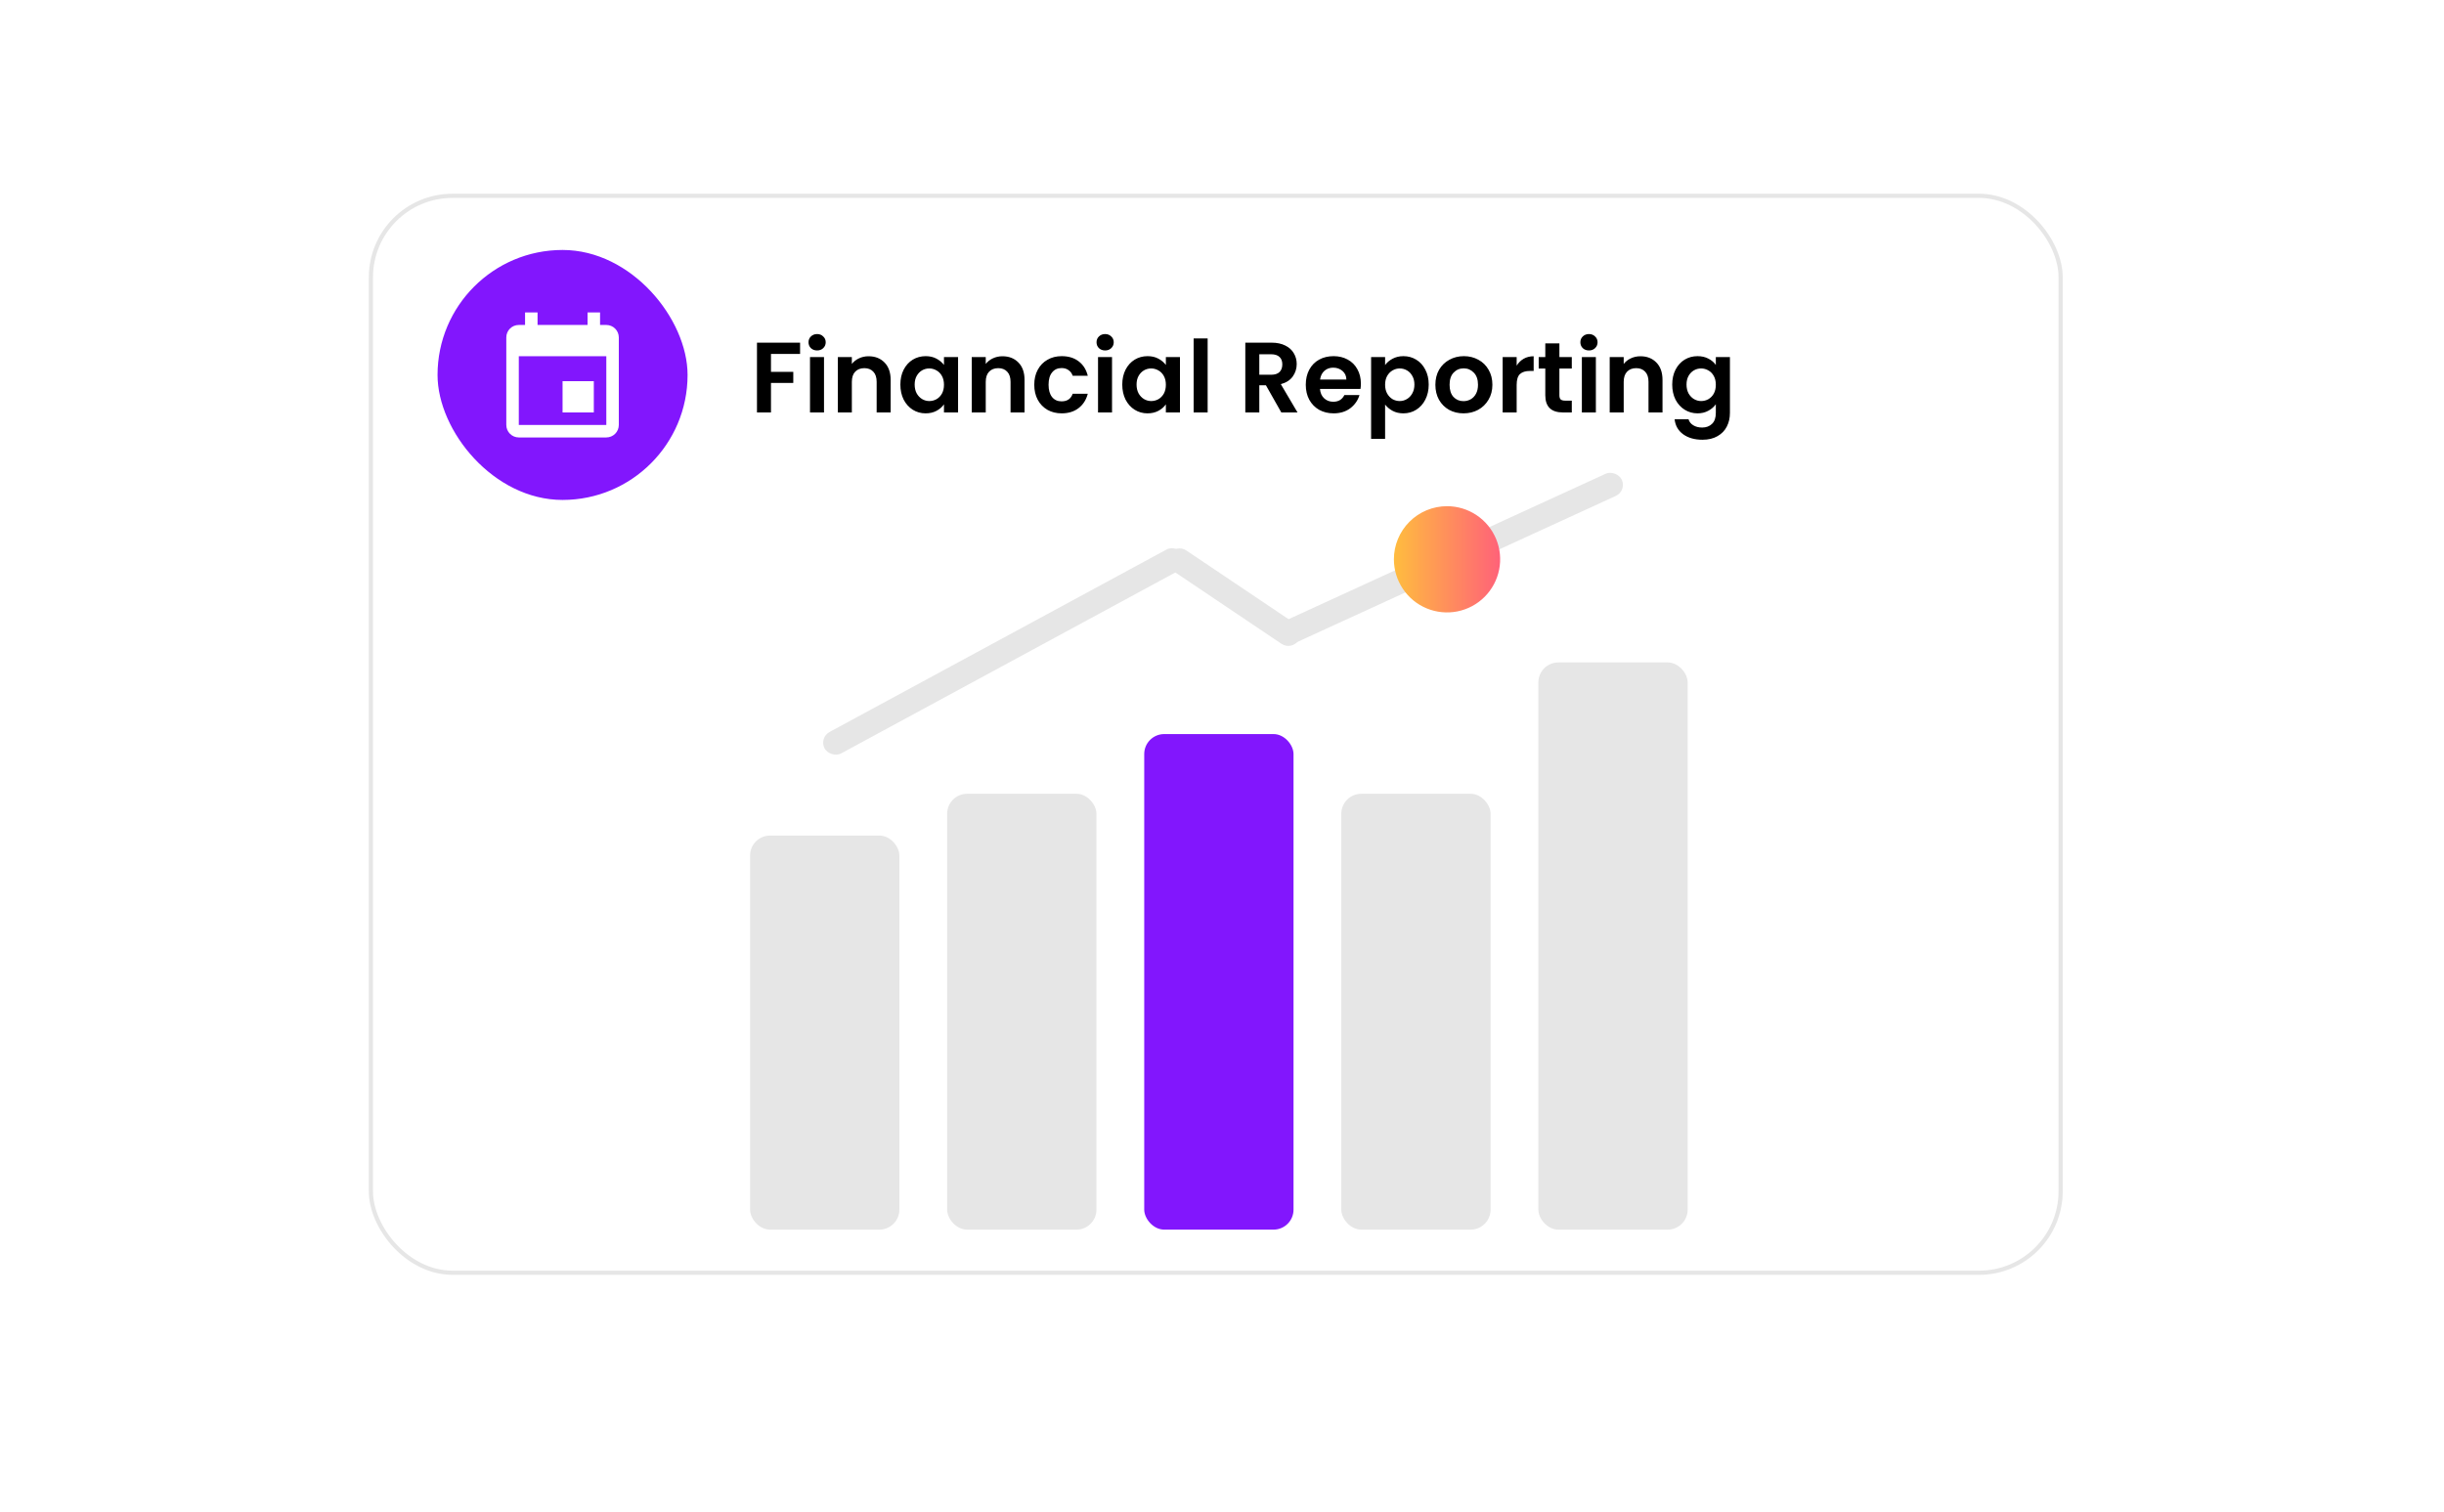 <svg width="391" height="242" viewBox="0 0 391 242" fill="none" xmlns="http://www.w3.org/2000/svg">
<g filter="url(#filter0_d_3543_1012)">
<path d="M44.184 219L21 213.196V209.349H44.102V31.88C44.102 28.464 45.459 25.188 47.875 22.772C50.29 20.357 53.566 19 56.982 19H333.389C336.805 19 340.081 20.357 342.496 22.772C344.912 25.188 346.269 28.464 346.269 31.88V209.349H369.371V213.196L346.188 219H44.184Z" fill="white"/>
</g>
<rect x="59.338" y="31.335" width="270.331" height="172.331" rx="13.054" fill="white"/>
<rect x="59.338" y="31.335" width="270.331" height="172.331" rx="13.054" stroke="#E6E6E6" stroke-width="0.669"/>
<path d="M128 54.832V56.64H123.344V59.504H126.912V61.28H123.344V66H121.104V54.832H128ZM130.724 56.08C130.33 56.08 129.999 55.957 129.732 55.712C129.476 55.456 129.348 55.141 129.348 54.768C129.348 54.395 129.476 54.085 129.732 53.84C129.999 53.584 130.33 53.456 130.724 53.456C131.119 53.456 131.444 53.584 131.7 53.84C131.967 54.085 132.1 54.395 132.1 54.768C132.1 55.141 131.967 55.456 131.7 55.712C131.444 55.957 131.119 56.08 130.724 56.08ZM131.828 57.136V66H129.588V57.136H131.828ZM138.954 57.008C140.01 57.008 140.863 57.344 141.514 58.016C142.164 58.677 142.49 59.605 142.49 60.8V66H140.25V61.104C140.25 60.4 140.074 59.861 139.722 59.488C139.37 59.104 138.89 58.912 138.282 58.912C137.663 58.912 137.172 59.104 136.81 59.488C136.458 59.861 136.282 60.4 136.282 61.104V66H134.042V57.136H136.282V58.24C136.58 57.856 136.959 57.557 137.418 57.344C137.887 57.12 138.399 57.008 138.954 57.008ZM144.044 61.536C144.044 60.64 144.22 59.845 144.572 59.152C144.934 58.459 145.42 57.925 146.028 57.552C146.646 57.179 147.334 56.992 148.092 56.992C148.753 56.992 149.329 57.125 149.82 57.392C150.321 57.659 150.721 57.995 151.02 58.4V57.136H153.276V66H151.02V64.704C150.732 65.12 150.332 65.467 149.82 65.744C149.318 66.011 148.737 66.144 148.076 66.144C147.329 66.144 146.646 65.952 146.028 65.568C145.42 65.184 144.934 64.645 144.572 63.952C144.22 63.248 144.044 62.443 144.044 61.536ZM151.02 61.568C151.02 61.024 150.913 60.56 150.7 60.176C150.486 59.781 150.198 59.483 149.836 59.28C149.473 59.067 149.084 58.96 148.668 58.96C148.252 58.96 147.868 59.061 147.516 59.264C147.164 59.467 146.876 59.765 146.652 60.16C146.438 60.544 146.332 61.003 146.332 61.536C146.332 62.069 146.438 62.539 146.652 62.944C146.876 63.339 147.164 63.643 147.516 63.856C147.878 64.069 148.262 64.176 148.668 64.176C149.084 64.176 149.473 64.075 149.836 63.872C150.198 63.659 150.486 63.36 150.7 62.976C150.913 62.581 151.02 62.112 151.02 61.568ZM160.375 57.008C161.431 57.008 162.285 57.344 162.935 58.016C163.586 58.677 163.911 59.605 163.911 60.8V66H161.671V61.104C161.671 60.4 161.495 59.861 161.143 59.488C160.791 59.104 160.311 58.912 159.703 58.912C159.085 58.912 158.594 59.104 158.231 59.488C157.879 59.861 157.703 60.4 157.703 61.104V66H155.463V57.136H157.703V58.24C158.002 57.856 158.381 57.557 158.839 57.344C159.309 57.12 159.821 57.008 160.375 57.008ZM165.465 61.568C165.465 60.651 165.652 59.851 166.026 59.168C166.399 58.475 166.916 57.941 167.578 57.568C168.239 57.184 168.996 56.992 169.85 56.992C170.948 56.992 171.855 57.269 172.57 57.824C173.295 58.368 173.78 59.136 174.026 60.128H171.61C171.482 59.744 171.263 59.445 170.954 59.232C170.655 59.008 170.282 58.896 169.834 58.896C169.194 58.896 168.687 59.131 168.314 59.6C167.94 60.059 167.754 60.715 167.754 61.568C167.754 62.411 167.94 63.067 168.314 63.536C168.687 63.995 169.194 64.224 169.834 64.224C170.74 64.224 171.332 63.819 171.61 63.008H174.026C173.78 63.968 173.295 64.731 172.57 65.296C171.844 65.861 170.938 66.144 169.85 66.144C168.996 66.144 168.239 65.957 167.578 65.584C166.916 65.2 166.399 64.667 166.026 63.984C165.652 63.291 165.465 62.485 165.465 61.568ZM176.803 56.08C176.408 56.08 176.077 55.957 175.811 55.712C175.555 55.456 175.427 55.141 175.427 54.768C175.427 54.395 175.555 54.085 175.811 53.84C176.077 53.584 176.408 53.456 176.803 53.456C177.197 53.456 177.523 53.584 177.779 53.84C178.045 54.085 178.179 54.395 178.179 54.768C178.179 55.141 178.045 55.456 177.779 55.712C177.523 55.957 177.197 56.08 176.803 56.08ZM177.907 57.136V66H175.667V57.136H177.907ZM179.544 61.536C179.544 60.64 179.72 59.845 180.072 59.152C180.434 58.459 180.92 57.925 181.528 57.552C182.146 57.179 182.834 56.992 183.592 56.992C184.253 56.992 184.829 57.125 185.32 57.392C185.821 57.659 186.221 57.995 186.52 58.4V57.136H188.776V66H186.52V64.704C186.232 65.12 185.832 65.467 185.32 65.744C184.818 66.011 184.237 66.144 183.576 66.144C182.829 66.144 182.146 65.952 181.528 65.568C180.92 65.184 180.434 64.645 180.072 63.952C179.72 63.248 179.544 62.443 179.544 61.536ZM186.52 61.568C186.52 61.024 186.413 60.56 186.2 60.176C185.986 59.781 185.698 59.483 185.336 59.28C184.973 59.067 184.584 58.96 184.168 58.96C183.752 58.96 183.368 59.061 183.016 59.264C182.664 59.467 182.376 59.765 182.152 60.16C181.938 60.544 181.832 61.003 181.832 61.536C181.832 62.069 181.938 62.539 182.152 62.944C182.376 63.339 182.664 63.643 183.016 63.856C183.378 64.069 183.762 64.176 184.168 64.176C184.584 64.176 184.973 64.075 185.336 63.872C185.698 63.659 185.986 63.36 186.2 62.976C186.413 62.581 186.52 62.112 186.52 61.568ZM193.203 54.16V66H190.963V54.16H193.203ZM204.989 66L202.525 61.648H201.469V66H199.229V54.832H203.421C204.285 54.832 205.021 54.987 205.629 55.296C206.237 55.595 206.69 56.005 206.989 56.528C207.298 57.04 207.453 57.616 207.453 58.256C207.453 58.992 207.24 59.659 206.813 60.256C206.386 60.843 205.752 61.248 204.909 61.472L207.581 66H204.989ZM201.469 59.968H203.341C203.949 59.968 204.402 59.824 204.701 59.536C205 59.237 205.149 58.827 205.149 58.304C205.149 57.792 205 57.397 204.701 57.12C204.402 56.832 203.949 56.688 203.341 56.688H201.469V59.968ZM217.719 61.376C217.719 61.696 217.698 61.984 217.655 62.24H211.175C211.228 62.88 211.452 63.381 211.847 63.744C212.242 64.107 212.727 64.288 213.303 64.288C214.135 64.288 214.727 63.931 215.079 63.216H217.495C217.239 64.069 216.748 64.773 216.023 65.328C215.298 65.872 214.407 66.144 213.351 66.144C212.498 66.144 211.73 65.957 211.047 65.584C210.375 65.2 209.847 64.661 209.463 63.968C209.09 63.275 208.903 62.475 208.903 61.568C208.903 60.651 209.09 59.845 209.463 59.152C209.836 58.459 210.359 57.925 211.031 57.552C211.703 57.179 212.476 56.992 213.351 56.992C214.194 56.992 214.946 57.173 215.607 57.536C216.279 57.899 216.796 58.416 217.159 59.088C217.532 59.749 217.719 60.512 217.719 61.376ZM215.399 60.736C215.388 60.16 215.18 59.701 214.775 59.36C214.37 59.008 213.874 58.832 213.287 58.832C212.732 58.832 212.263 59.003 211.879 59.344C211.506 59.675 211.276 60.139 211.191 60.736H215.399ZM221.594 58.416C221.882 58.011 222.277 57.675 222.778 57.408C223.29 57.131 223.871 56.992 224.522 56.992C225.279 56.992 225.962 57.179 226.57 57.552C227.189 57.925 227.674 58.459 228.026 59.152C228.389 59.835 228.57 60.629 228.57 61.536C228.57 62.443 228.389 63.248 228.026 63.952C227.674 64.645 227.189 65.184 226.57 65.568C225.962 65.952 225.279 66.144 224.522 66.144C223.871 66.144 223.295 66.011 222.794 65.744C222.303 65.477 221.903 65.141 221.594 64.736V70.224H219.354V57.136H221.594V58.416ZM226.282 61.536C226.282 61.003 226.17 60.544 225.946 60.16C225.733 59.765 225.445 59.467 225.082 59.264C224.73 59.061 224.346 58.96 223.93 58.96C223.525 58.96 223.141 59.067 222.778 59.28C222.426 59.483 222.138 59.781 221.914 60.176C221.701 60.571 221.594 61.035 221.594 61.568C221.594 62.101 221.701 62.565 221.914 62.96C222.138 63.355 222.426 63.659 222.778 63.872C223.141 64.075 223.525 64.176 223.93 64.176C224.346 64.176 224.73 64.069 225.082 63.856C225.445 63.643 225.733 63.339 225.946 62.944C226.17 62.549 226.282 62.08 226.282 61.536ZM234.134 66.144C233.28 66.144 232.512 65.957 231.83 65.584C231.147 65.2 230.608 64.661 230.214 63.968C229.83 63.275 229.638 62.475 229.638 61.568C229.638 60.661 229.835 59.861 230.23 59.168C230.635 58.475 231.184 57.941 231.878 57.568C232.571 57.184 233.344 56.992 234.198 56.992C235.051 56.992 235.824 57.184 236.518 57.568C237.211 57.941 237.755 58.475 238.15 59.168C238.555 59.861 238.758 60.661 238.758 61.568C238.758 62.475 238.55 63.275 238.134 63.968C237.728 64.661 237.174 65.2 236.47 65.584C235.776 65.957 234.998 66.144 234.134 66.144ZM234.134 64.192C234.539 64.192 234.918 64.096 235.27 63.904C235.632 63.701 235.92 63.403 236.134 63.008C236.347 62.613 236.454 62.133 236.454 61.568C236.454 60.725 236.23 60.08 235.782 59.632C235.344 59.173 234.806 58.944 234.166 58.944C233.526 58.944 232.987 59.173 232.55 59.632C232.123 60.08 231.91 60.725 231.91 61.568C231.91 62.411 232.118 63.061 232.534 63.52C232.96 63.968 233.494 64.192 234.134 64.192ZM242.641 58.512C242.929 58.043 243.302 57.675 243.761 57.408C244.23 57.141 244.764 57.008 245.361 57.008V59.36H244.769C244.065 59.36 243.532 59.525 243.169 59.856C242.817 60.187 242.641 60.763 242.641 61.584V66H240.401V57.136H242.641V58.512ZM249.478 58.976V63.264C249.478 63.563 249.547 63.781 249.686 63.92C249.835 64.048 250.08 64.112 250.422 64.112H251.462V66H250.054C248.166 66 247.222 65.083 247.222 63.248V58.976H246.166V57.136H247.222V54.944H249.478V57.136H251.462V58.976H249.478ZM254.209 56.08C253.814 56.08 253.483 55.957 253.217 55.712C252.961 55.456 252.833 55.141 252.833 54.768C252.833 54.395 252.961 54.085 253.217 53.84C253.483 53.584 253.814 53.456 254.209 53.456C254.603 53.456 254.929 53.584 255.185 53.84C255.451 54.085 255.585 54.395 255.585 54.768C255.585 55.141 255.451 55.456 255.185 55.712C254.929 55.957 254.603 56.08 254.209 56.08ZM255.313 57.136V66H253.073V57.136H255.313ZM262.438 57.008C263.494 57.008 264.347 57.344 264.998 58.016C265.649 58.677 265.974 59.605 265.974 60.8V66H263.734V61.104C263.734 60.4 263.558 59.861 263.206 59.488C262.854 59.104 262.374 58.912 261.766 58.912C261.147 58.912 260.657 59.104 260.294 59.488C259.942 59.861 259.766 60.4 259.766 61.104V66H257.526V57.136H259.766V58.24C260.065 57.856 260.443 57.557 260.902 57.344C261.371 57.12 261.883 57.008 262.438 57.008ZM271.576 56.992C272.237 56.992 272.819 57.125 273.32 57.392C273.821 57.648 274.216 57.984 274.504 58.4V57.136H276.76V66.064C276.76 66.885 276.595 67.616 276.264 68.256C275.933 68.907 275.437 69.419 274.776 69.792C274.115 70.176 273.315 70.368 272.376 70.368C271.117 70.368 270.083 70.075 269.272 69.488C268.472 68.901 268.019 68.101 267.912 67.088H270.136C270.253 67.493 270.504 67.813 270.888 68.048C271.283 68.293 271.757 68.416 272.312 68.416C272.963 68.416 273.491 68.219 273.896 67.824C274.301 67.44 274.504 66.853 274.504 66.064V64.688C274.216 65.104 273.816 65.451 273.304 65.728C272.803 66.005 272.227 66.144 271.576 66.144C270.829 66.144 270.147 65.952 269.528 65.568C268.909 65.184 268.419 64.645 268.056 63.952C267.704 63.248 267.528 62.443 267.528 61.536C267.528 60.64 267.704 59.845 268.056 59.152C268.419 58.459 268.904 57.925 269.512 57.552C270.131 57.179 270.819 56.992 271.576 56.992ZM274.504 61.568C274.504 61.024 274.397 60.56 274.184 60.176C273.971 59.781 273.683 59.483 273.32 59.28C272.957 59.067 272.568 58.96 272.152 58.96C271.736 58.96 271.352 59.061 271 59.264C270.648 59.467 270.36 59.765 270.136 60.16C269.923 60.544 269.816 61.003 269.816 61.536C269.816 62.069 269.923 62.539 270.136 62.944C270.36 63.339 270.648 63.643 271 63.856C271.363 64.069 271.747 64.176 272.152 64.176C272.568 64.176 272.957 64.075 273.32 63.872C273.683 63.659 273.971 63.36 274.184 62.976C274.397 62.581 274.504 62.112 274.504 61.568Z" fill="black"/>
<rect x="120" y="133.707" width="23.885" height="63.057" rx="3.198" fill="#E6E6E6"/>
<rect x="151.528" y="127.02" width="23.885" height="69.745" rx="3.198" fill="#E6E6E6"/>
<rect x="214.586" y="127.02" width="23.885" height="69.745" rx="3.198" fill="#E6E6E6"/>
<rect x="183.058" y="117.465" width="23.885" height="79.299" rx="3.198" fill="#8216FD"/>
<rect x="246.114" y="106" width="23.885" height="90.764" rx="3.198" fill="#E6E6E6"/>
<rect width="65.245" height="3.9" rx="1.95" transform="matrix(0.879 -0.476 0.476 0.879 131 118.059)" fill="#E6E6E6"/>
<rect width="60.121" height="3.9" rx="1.95" transform="matrix(0.909 -0.417 0.417 0.909 204 100.068)" fill="#E6E6E6"/>
<rect width="24.867" height="3.9" rx="1.95" transform="matrix(0.83 0.558 -0.558 0.83 188.176 87)" fill="#E6E6E6"/>
<path d="M231.5 81C233.181 81 234.825 81.499 236.222 82.433C237.62 83.367 238.71 84.694 239.353 86.247C239.996 87.8 240.165 89.509 239.837 91.158C239.509 92.807 238.699 94.322 237.51 95.51C236.322 96.699 234.807 97.509 233.158 97.837C231.509 98.165 229.8 97.996 228.247 97.353C226.694 96.71 225.366 95.62 224.433 94.222C223.499 92.825 223 91.181 223 89.5C223 87.246 223.896 85.084 225.49 83.49C227.084 81.895 229.246 81 231.5 81Z" fill="url(#paint0_linear_3543_1012)"/>
<rect x="70" y="40" width="40" height="40" rx="20" fill="#8216FD"/>
<path d="M97 68H83V57H97M94 50V52H86V50H84V52H83C81.89 52 81 52.89 81 54V68C81 68.53 81.211 69.039 81.586 69.414C81.961 69.789 82.47 70 83 70H97C97.53 70 98.039 69.789 98.414 69.414C98.789 69.039 99 68.53 99 68V54C99 53.47 98.789 52.961 98.414 52.586C98.039 52.211 97.53 52 97 52H96V50M95 61H90V66H95V61Z" fill="white"/>
<defs>
<filter id="filter0_d_3543_1012" x="0" y="0" width="390.371" height="242" filterUnits="userSpaceOnUse" color-interpolation-filters="sRGB">
<feFlood flood-opacity="0" result="BackgroundImageFix"/>
<feColorMatrix in="SourceAlpha" type="matrix" values="0 0 0 0 0 0 0 0 0 0 0 0 0 0 0 0 0 0 127 0" result="hardAlpha"/>
<feOffset dy="2"/>
<feGaussianBlur stdDeviation="10.5"/>
<feColorMatrix type="matrix" values="0 0 0 0 0 0 0 0 0 0 0 0 0 0 0 0 0 0 0.15 0"/>
<feBlend mode="normal" in2="BackgroundImageFix" result="effect1_dropShadow_3543_1012"/>
<feBlend mode="normal" in="SourceGraphic" in2="effect1_dropShadow_3543_1012" result="shape"/>
</filter>
<linearGradient id="paint0_linear_3543_1012" x1="223.102" y1="81" x2="252.665" y2="81" gradientUnits="userSpaceOnUse">
<stop stop-color="#FFBC3F"/>
<stop offset="1" stop-color="#FF1EA4"/>
</linearGradient>
</defs>
</svg>
